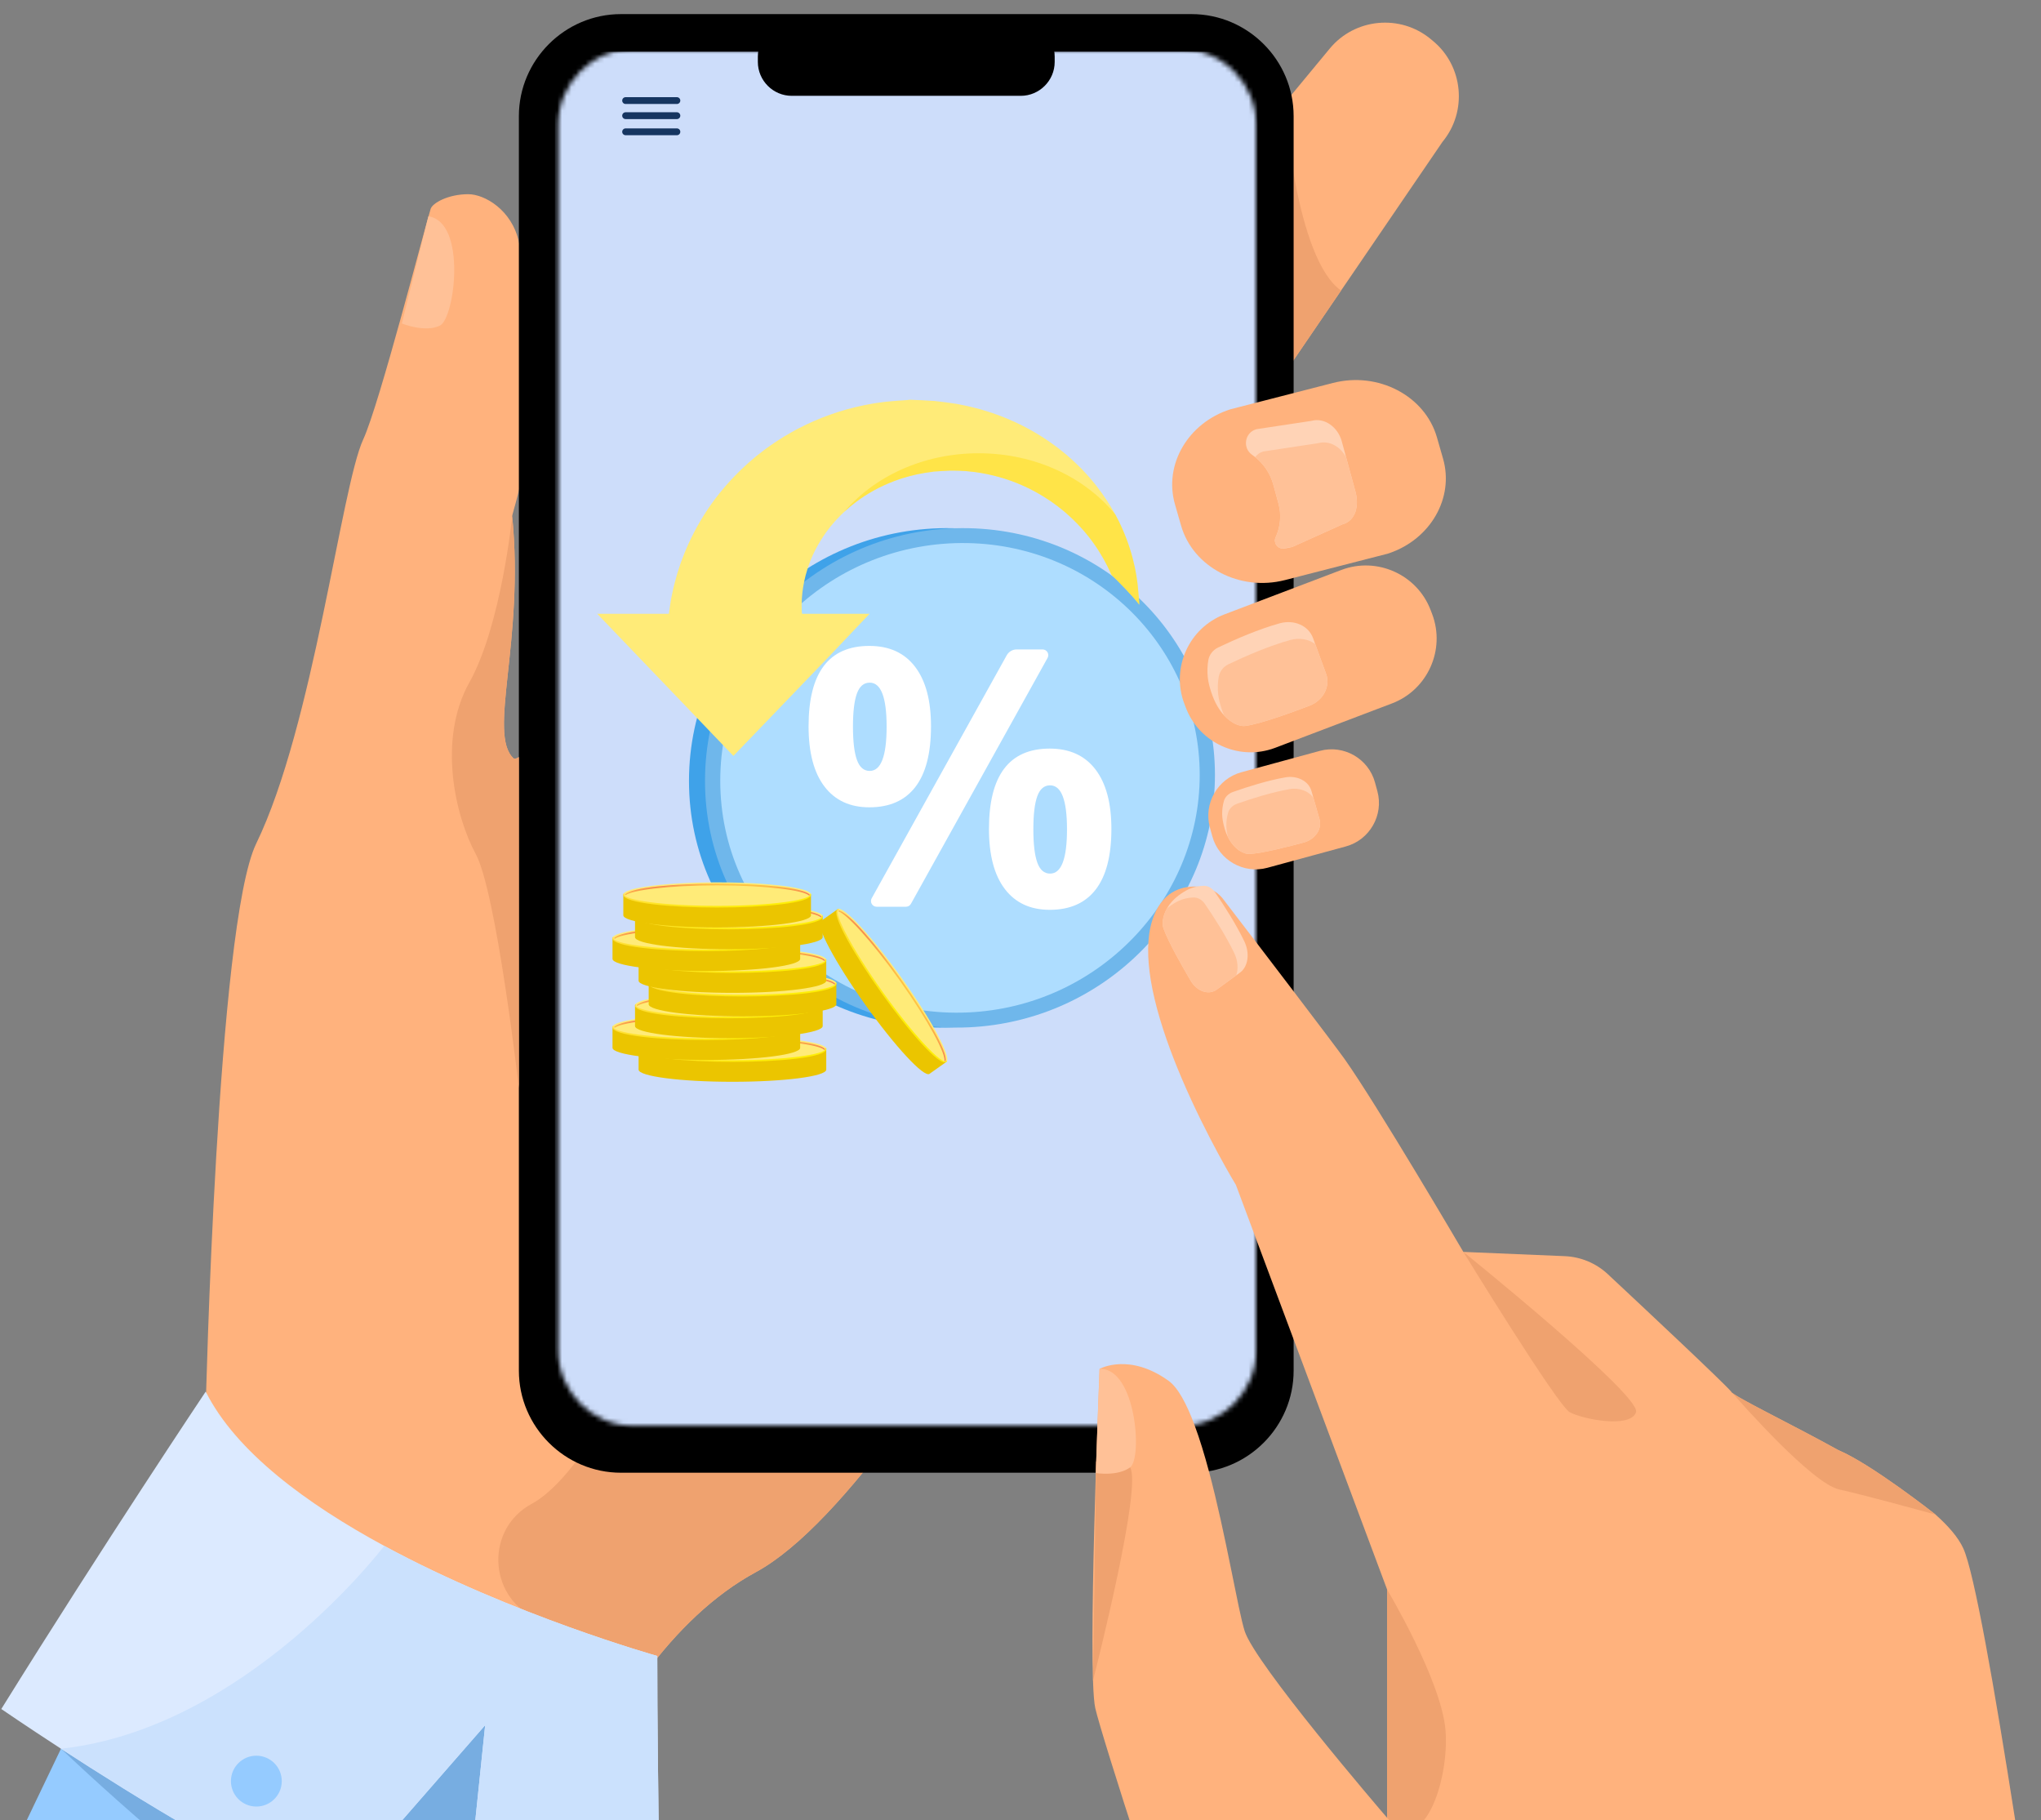 <?xml version="1.0" encoding="UTF-8"?> <svg xmlns="http://www.w3.org/2000/svg" width="434" height="387" viewBox="0 0 434 387" fill="none"><rect x="0" y="0" width="434" height="387" fill="#808080" stroke="none"/> <g clip-path="url(#clip0_2436_782)"> <path d="M245.842 211.69C245.842 211.69 219.027 265.33 191.793 302.357C180.956 317.093 170.051 329.196 160.745 334.245C151.635 339.185 143.923 346.859 137.541 355.363C121.012 377.383 113.387 404.951 113.387 404.951L43.74 299.584C43.74 299.584 46.118 196.59 54.48 179.359C66.667 154.253 72.554 103.526 77.236 93.425C80.709 85.934 90.628 47.235 91.58 44.39C91.994 43.163 95.293 41.284 99.581 41.29C103.02 41.29 108.861 44.614 110.332 51.447C117.781 85.979 108.814 108.755 108.917 109.769C111.544 136.308 103.647 156.006 109.186 161.224C109.393 161.417 109.774 161.325 110.318 160.98C119.917 154.816 179.511 67.939 186.848 66.062C194.599 64.082 245.842 211.69 245.842 211.69Z" fill="#FFB27D"></path> <path d="M134.339 384.096C134.339 384.096 133.39 430.919 130.676 493.979H-45C-4.845 408.348 30.066 336.273 30.066 336.273C30.066 336.273 130.094 339.331 134.339 384.096Z" fill="#95CBFF"></path> <path d="M306.734 30.155L285.166 61.772L264.003 92.801C262.712 94.358 261.219 94.898 259.603 94.744C254.526 94.263 248.242 86.937 243.344 82.882L242.848 82.473C236.39 77.13 235.477 67.477 240.821 61.025L273.168 21.922V21.919L282.763 10.323C288.106 3.865 297.756 2.952 304.211 8.295L304.707 8.704C311.165 14.044 312.075 23.698 306.734 30.155Z" fill="#FFB27D"></path> <path d="M285.165 61.773L264.002 92.801C262.711 94.358 261.218 94.899 259.603 94.745L273.168 21.922C273.196 22.331 275.501 55.004 285.165 61.773Z" fill="#EFA26F"></path> <path d="M191.793 302.355C180.955 317.091 170.051 329.194 160.745 334.244C151.635 339.183 143.923 346.857 137.54 355.362C130.201 351.939 121.833 347.926 113.656 343.95C103.697 339.111 103.314 324.968 113.07 319.729C113.166 319.678 113.258 319.625 113.35 319.575C122.491 314.344 131.858 295.878 131.858 295.878L191.793 302.355Z" fill="#EFA26F"></path> <path d="M91.094 45.992L85.451 68.774C85.451 68.774 90.386 70.793 93.553 69.224C96.72 67.656 99.305 47.219 91.094 45.992Z" fill="#FFC197"></path> <path d="M253.379 313.119H132.036C120.101 313.119 110.335 303.354 110.335 291.419V24.701C110.335 12.765 120.101 3 132.036 3H253.379C265.314 3 275.079 12.765 275.079 24.701V291.419C275.079 303.354 265.314 313.119 253.379 313.119Z" fill="black"></path> <mask id="mask0_2436_782" style="mask-type:alpha" maskUnits="userSpaceOnUse" x="118" y="10" width="150" height="294"> <path d="M267.114 26.538V287.075C267.114 295.914 259.934 303.144 251.163 303.144H134.648C125.877 303.144 118.7 295.914 118.7 287.075V26.538C118.7 17.7 125.877 10.469 134.648 10.469H251.163C259.934 10.469 267.114 17.7 267.114 26.538Z" fill="#C0D8FB"></path> </mask> <g mask="url(#mask0_2436_782)"> <path d="M118 291.335V23.372C118 16.534 123.031 11 129.229 11H256.2C262.407 11 267.429 16.544 267.429 23.372V291.325C267.429 298.163 262.398 303.697 256.2 303.697H129.229C123.022 303.707 118 298.164 118 291.335Z" fill="#CDDDFA"></path> <path d="M214.608 201.58L214.522 201.431C218.063 199.379 220.429 195.62 221.554 190.257C222.379 186.325 222.529 181.639 222.002 176.328L222.173 176.311C222.702 181.639 222.551 186.343 221.722 190.292C220.587 195.705 218.194 199.502 214.608 201.58Z" fill="#FCFDFE"></path> <path d="M255.193 165.44L255.028 165.393C256.063 161.809 257.039 154.292 251.948 144.216L252.101 144.139C253.821 147.543 255.038 151.145 255.62 154.555C256.289 158.479 256.146 162.141 255.193 165.44Z" fill="#FCFDFE"></path> <path d="M236.881 179.985L236.71 179.965C237.374 174.401 236.075 168.416 232.849 162.176C231.166 158.922 229.02 155.733 226.471 152.7C226.286 152.48 226.221 152.403 226.2 152.367L226.349 152.281C226.364 152.307 226.469 152.432 226.603 152.59C229.16 155.633 231.313 158.832 233.001 162.097C236.244 168.368 237.549 174.386 236.881 179.985Z" fill="#FCFDFE"></path> <path d="M238.782 174.127L238.636 174.037C243.699 165.875 254.368 165.31 254.46 165.337L254.524 165.418L254.466 165.502L254.439 165.421L254.431 165.505C254.431 165.505 254.43 165.505 254.43 165.505C254.261 165.505 243.763 166.096 238.782 174.127ZM254.41 165.339L254.438 165.42L254.41 165.339Z" fill="#FCFDFE"></path> <path d="M230.736 202.676L230.564 202.67C230.653 200.247 229.786 196.118 225.145 190.202C224.893 189.882 224.893 189.882 224.9 189.834L225.07 189.858L224.985 189.846L225.064 189.813C225.077 189.837 225.171 189.958 225.28 190.096C229.953 196.053 230.826 200.225 230.736 202.676Z" fill="#FCFDFE"></path> <path d="M231.808 198.113L231.643 198.065C232.178 196.222 234.284 192.612 242.376 189.136C242.488 189.088 242.56 189.057 242.586 189.044L242.664 189.196C242.637 189.21 242.562 189.243 242.444 189.293C234.417 192.742 232.335 196.299 231.808 198.113Z" fill="#FCFDFE"></path> <path d="M254.94 164.73C254.94 193.064 231.933 217.082 202.581 218.421C172.096 219.812 146.506 196.381 146.506 166.036C146.506 135.692 172.096 111.644 202.581 112.3C231.933 112.932 254.94 136.396 254.94 164.73Z" fill="#3FA2E9"></path> <path d="M258.347 164.73C258.347 193.064 235.341 217.082 205.988 218.421C175.504 219.812 149.914 196.38 149.914 166.036C149.914 135.692 175.504 111.643 205.988 112.3C235.341 112.932 258.347 136.396 258.347 164.73Z" fill="#6FB7EB"></path> <path d="M255.108 164.769C255.108 191.465 233.407 214.054 205.774 215.259C177.14 216.508 153.155 194.471 153.155 165.997C153.155 137.522 177.14 114.907 205.774 115.467C233.407 116.006 255.108 138.072 255.108 164.769Z" fill="#AEDDFF"></path> <path d="M194.636 167.327C196.858 164.448 197.97 160.144 197.97 154.411C197.97 148.929 196.84 144.71 194.58 141.757C192.319 138.803 189.079 137.327 184.859 137.327C176.244 137.327 171.936 143.022 171.936 154.411C171.936 159.994 173.059 164.261 175.307 167.215C177.555 170.168 180.738 171.645 184.859 171.645C189.154 171.645 192.413 170.206 194.636 167.327ZM184.934 163.907C183.685 163.907 182.78 163.128 182.219 161.57C181.657 160.013 181.376 157.652 181.376 154.486C181.376 151.322 181.657 148.972 182.219 147.439C182.781 145.906 183.685 145.14 184.934 145.14C187.332 145.14 188.531 148.256 188.531 154.486C188.531 160.766 187.332 163.907 184.934 163.907Z" fill="white"></path> <path d="M232.938 163.589C230.677 160.635 227.437 159.159 223.217 159.159C214.602 159.159 210.294 164.854 210.294 176.243C210.294 181.801 211.418 186.056 213.665 189.009C215.913 191.963 219.097 193.439 223.217 193.439C227.512 193.439 230.771 192 232.994 189.121C235.216 186.243 236.328 181.95 236.328 176.243C236.328 170.761 235.198 166.542 232.938 163.589ZM223.292 185.738C222.043 185.738 221.138 184.959 220.576 183.402C220.015 181.845 219.733 179.483 219.733 176.318C219.733 173.153 220.015 170.804 220.576 169.271C221.138 167.738 222.043 166.972 223.292 166.972C225.69 166.972 226.888 170.087 226.888 176.318C226.888 182.598 225.69 185.738 223.292 185.738Z" fill="white"></path> <path d="M222.745 138.682C222.53 138.319 222.14 138.08 221.718 138.08H216.164C215.292 138.08 214.489 138.568 214.066 139.329L185.354 190.992C185.149 191.36 185.155 191.822 185.369 192.184C185.583 192.547 185.974 192.783 186.396 192.783H192.661C193.094 192.783 193.493 192.54 193.703 192.162L222.76 139.874C222.965 139.506 222.959 139.045 222.745 138.682Z" fill="white"></path> <path d="M242.257 128.393V128.559C240.734 126.581 238.004 123.835 236.37 122.244C236.339 122.173 236.288 122.103 236.257 122.033C235.345 119.954 234.115 117.704 232.509 115.457C230.913 113.205 228.885 110.988 226.521 108.946C226.238 108.681 225.911 108.447 225.608 108.197C225.454 108.075 225.298 107.949 225.141 107.827L224.912 107.641C224.831 107.579 224.748 107.523 224.668 107.463C224.343 107.23 224.019 106.994 223.692 106.756L223.448 106.578L223.191 106.412C223.021 106.301 222.852 106.189 222.682 106.08C222.012 105.618 221.289 105.219 220.584 104.797C220.224 104.592 219.848 104.404 219.482 104.21C219.302 104.112 219.117 104.013 218.932 103.918C218.742 103.829 218.551 103.738 218.364 103.649C215.342 102.199 212.046 101.151 208.666 100.573C208.244 100.507 207.822 100.441 207.395 100.375C206.971 100.319 206.539 100.284 206.117 100.236L205.477 100.168L204.835 100.135L204.193 100.097C203.98 100.087 203.769 100.066 203.553 100.071C203.127 100.069 202.7 100.064 202.271 100.063C202.167 100.063 202.054 100.056 201.956 100.063L201.671 100.077L201.101 100.106L200.534 100.133C200.484 100.135 200.449 100.135 200.384 100.139L199.803 100.18L199.026 100.232L198.445 100.273L198.347 100.28L198.312 100.282C198.312 100.284 198.109 100.282 198.449 100.288L197.193 100.464C196.986 100.495 196.777 100.513 196.571 100.557L195.955 100.675L195.339 100.79L195.032 100.849C194.929 100.867 194.829 100.896 194.729 100.919C194.327 101.016 193.924 101.111 193.523 101.211C193.321 101.252 193.125 101.318 192.929 101.374L192.341 101.55L191.754 101.718L191.179 101.918C190.796 102.055 190.413 102.175 190.041 102.319C189.671 102.468 189.299 102.617 188.931 102.768C186.003 104.005 183.372 105.604 181.132 107.43L180.709 107.765L180.309 108.123C180.043 108.359 179.769 108.584 179.516 108.826C179.506 108.834 179.497 108.847 179.486 108.855C178.994 109.339 178.495 109.794 178.053 110.295C177.936 110.417 177.82 110.541 177.707 110.665L177.533 110.847L177.371 111.042C177.156 111.294 176.943 111.548 176.73 111.799C176.677 111.861 176.621 111.921 176.568 111.985L176.423 112.179C176.323 112.309 176.224 112.44 176.126 112.566C175.935 112.826 175.726 113.066 175.554 113.335C174.1 115.404 172.992 117.472 172.239 119.445C171.479 121.414 171.029 123.262 170.769 124.893C170.741 125.098 170.712 125.299 170.684 125.497C170.661 125.694 170.619 125.886 170.61 126.078C170.578 126.463 170.545 126.829 170.512 127.179C170.491 127.535 170.491 127.876 170.476 128.197C170.469 128.358 170.458 128.515 170.456 128.666C170.462 128.821 170.467 128.972 170.469 129.117C170.474 129.409 170.478 129.683 170.482 129.94C170.48 130.012 170.493 130.05 170.498 130.1C170.504 130.147 170.511 130.195 170.517 130.24C170.526 130.331 170.539 130.319 170.548 130.402C170.554 130.472 170.563 130.505 170.57 130.505H184.899L176.192 139.678L155.951 160.714L127 130.505H142.222C142.244 130.505 142.268 130.257 142.291 130.062C142.35 129.643 142.413 129.233 142.483 128.734C142.522 128.486 142.557 128.255 142.598 127.988C142.62 127.857 142.64 127.733 142.661 127.597C142.681 127.462 142.701 127.317 142.729 127.2C142.836 126.699 142.947 126.172 143.064 125.609C143.127 125.33 143.188 125.045 143.253 124.751C143.323 124.457 143.406 124.159 143.488 123.853C143.654 123.243 143.815 122.602 144.015 121.942C144.228 121.286 144.451 120.606 144.679 119.898C144.79 119.543 144.936 119.193 145.071 118.831C145.208 118.476 145.35 118.109 145.493 117.737C146.675 114.79 148.289 111.579 150.446 108.352C152.594 105.123 155.33 101.907 158.578 98.925C158.972 98.542 159.407 98.192 159.827 97.826C160.041 97.647 160.252 97.465 160.465 97.282L160.789 97.009L161.12 96.749C161.566 96.403 162.017 96.054 162.465 95.704L162.805 95.444L163.157 95.195C163.395 95.028 163.63 94.863 163.867 94.697C164.796 94.02 165.795 93.41 166.788 92.782C167.289 92.475 167.807 92.19 168.322 91.894C168.577 91.749 168.836 91.605 169.095 91.456C169.361 91.319 169.626 91.183 169.891 91.046C174.127 88.841 178.807 87.168 183.666 86.167C184.273 86.053 184.885 85.937 185.494 85.823C186.103 85.715 186.724 85.641 187.338 85.552L188.261 85.428L189.19 85.341L190.117 85.257C190.427 85.23 190.734 85.196 191.045 85.186C191.663 85.16 192.284 85.089 192.904 85.062C193.056 85.056 193.213 85 193.368 85H193.833L194.758 85.05L195.683 85.079C195.992 85.079 196.301 85.118 196.608 85.132L198.448 85.238C198.866 85.244 198.592 85.248 198.698 85.251L198.746 85.257L198.844 85.267L199.035 85.292L199.422 85.337L200.193 85.428L200.581 85.474L200.772 85.497L201.009 85.528L201.984 85.665L202.96 85.805L203.443 85.877C203.601 85.902 203.743 85.935 203.895 85.964C204.49 86.084 205.084 86.206 205.678 86.324C205.974 86.38 206.265 86.461 206.557 86.533L207.435 86.754L208.305 86.976L209.165 87.235C209.736 87.411 210.308 87.576 210.867 87.766C211.427 87.965 211.982 88.164 212.537 88.362C216.941 90.025 220.959 92.244 224.413 94.828C224.631 94.987 224.846 95.148 225.062 95.308C225.273 95.473 225.48 95.64 225.687 95.81C226.101 96.145 226.516 96.468 226.914 96.811C227.7 97.513 228.484 98.185 229.2 98.912C229.383 99.09 229.561 99.27 229.745 99.446L230.012 99.711L230.269 99.986C230.611 100.354 230.948 100.72 231.281 101.082L231.531 101.355L231.77 101.636C231.925 101.824 232.084 102.011 232.239 102.197C232.547 102.571 232.872 102.927 233.151 103.314C234.729 105.339 236.065 107.39 237.171 109.414C237.711 110.396 238.192 111.374 238.616 112.34C239.929 115.29 240.771 118.097 241.302 120.597C241.361 120.912 241.424 121.22 241.483 121.524C241.539 121.826 241.607 122.121 241.644 122.417C241.727 123.007 241.81 123.572 241.886 124.116C241.951 124.662 241.986 125.187 242.034 125.686C242.053 125.934 242.08 126.176 242.095 126.416C242.103 126.652 242.156 126.884 242.167 127.111C242.181 127.562 242.257 127.994 242.257 128.393Z" fill="#FFEB78"></path> <path opacity="0.4" d="M242.257 128.394V128.559C240.733 126.582 238.004 123.835 236.369 122.244C236.339 122.173 236.288 122.103 236.257 122.033C235.345 119.954 234.115 117.704 232.508 115.458C230.913 113.205 228.885 110.988 226.521 108.946C226.238 108.682 225.911 108.448 225.608 108.198C225.454 108.075 225.298 107.949 225.141 107.827L224.912 107.641C224.831 107.579 224.748 107.523 224.667 107.463C224.343 107.23 224.019 106.994 223.692 106.756L223.448 106.578L223.191 106.413C223.021 106.301 222.852 106.189 222.682 106.08C222.012 105.618 221.289 105.219 220.584 104.797C220.224 104.592 219.848 104.404 219.482 104.21C219.302 104.113 219.117 104.013 218.932 103.918C218.742 103.829 218.551 103.739 218.363 103.649C215.342 102.199 212.046 101.151 208.666 100.574C208.244 100.507 207.822 100.441 207.395 100.375C206.97 100.319 206.539 100.284 206.117 100.236L205.477 100.168L204.835 100.135L204.193 100.098C203.98 100.087 203.769 100.067 203.553 100.071C203.126 100.069 202.7 100.065 202.271 100.063C202.167 100.063 202.054 100.056 201.956 100.063L201.671 100.077L201.1 100.106L200.534 100.133C200.484 100.135 200.449 100.135 200.384 100.139L199.803 100.18L199.026 100.232L198.445 100.274L198.347 100.28L198.312 100.282C198.312 100.284 198.109 100.282 198.449 100.288L197.193 100.464C196.986 100.495 196.777 100.513 196.57 100.557L195.955 100.675L195.338 100.791L195.032 100.849C194.929 100.867 194.829 100.896 194.729 100.919C194.326 101.016 193.924 101.111 193.523 101.211C193.321 101.252 193.125 101.318 192.929 101.374L192.341 101.55L191.754 101.718L191.179 101.918C190.796 102.055 190.413 102.175 190.041 102.32C189.671 102.468 189.299 102.618 188.931 102.768C186.003 104.005 183.371 105.604 181.132 107.43L180.709 107.765L180.309 108.123C180.043 108.359 179.769 108.584 179.516 108.826C179.506 108.834 179.497 108.847 179.486 108.855C185.918 101.287 196.338 96.37 208.096 96.37C220.145 96.37 230.787 101.531 237.174 109.413C237.714 110.396 238.194 111.374 238.619 112.34C239.932 115.289 240.774 118.096 241.305 120.597C241.364 120.911 241.427 121.22 241.486 121.524C241.542 121.825 241.609 122.121 241.647 122.417C241.729 123.006 241.812 123.572 241.889 124.115C241.954 124.661 241.989 125.187 242.037 125.685C242.056 125.934 242.082 126.176 242.098 126.416C242.106 126.652 242.159 126.883 242.169 127.111C242.181 127.562 242.257 127.995 242.257 128.394Z" fill="#FFD900"></path> <path d="M135.792 223V227.416C135.792 228.843 144.725 230 155.744 230C166.763 230 175.696 228.843 175.696 227.416V223H135.792Z" fill="#EBC500"></path> <path d="M175.696 223C175.696 224.427 166.763 225.584 155.744 225.584C144.725 225.584 135.792 224.427 135.792 223C135.792 221.573 144.725 220.416 155.744 220.416C166.763 220.416 175.696 221.573 175.696 223Z" fill="#FFEB78"></path> <path d="M155.744 225.762C145.985 225.762 135.781 224.831 135.781 223.037C135.781 222.939 135.816 222.766 135.915 222.766C136.013 222.766 135.971 222.901 135.971 223C135.971 224.137 144.092 225.405 155.744 225.405C167.397 225.405 175.518 224.137 175.518 223C175.518 222.901 175.535 222.809 175.633 222.809C175.732 222.809 175.708 222.94 175.708 223.039C175.708 224.833 165.503 225.762 155.744 225.762Z" fill="url(#paint0_linear_2436_782)"></path> <path d="M153.86 223.144C154.055 223.009 154.264 222.875 154.487 222.744C154.707 222.612 154.995 222.493 155.344 222.387C155.694 222.281 156.133 222.194 156.659 222.127C157.185 222.06 157.843 222.025 158.629 222.021C159.4 222.017 160.123 222.042 160.8 222.094C161.476 222.146 162.072 222.225 162.586 222.33C163.099 222.435 163.517 222.564 163.84 222.718C164.161 222.873 164.351 223.049 164.413 223.249L166.659 223.271C166.823 223.272 166.967 223.285 167.09 223.311C167.215 223.337 167.277 223.369 167.277 223.408L167.278 223.593L164.389 223.565C164.288 223.791 164.03 223.998 163.615 224.185C163.202 224.373 162.674 224.536 162.031 224.673L160.979 224.527C160.885 224.512 160.808 224.494 160.747 224.472C160.687 224.45 160.658 224.426 160.657 224.4C160.657 224.365 160.738 224.324 160.901 224.278C161.063 224.233 161.247 224.176 161.451 224.109C161.656 224.042 161.856 223.963 162.054 223.871C162.25 223.78 162.381 223.671 162.449 223.544L155.632 223.476C155.453 223.608 155.251 223.737 155.03 223.864C154.807 223.991 154.513 224.105 154.146 224.207C153.779 224.308 153.321 224.39 152.774 224.454C152.225 224.517 151.537 224.551 150.706 224.555C150.081 224.557 149.473 224.534 148.877 224.484C148.281 224.433 147.752 224.358 147.29 224.258C146.827 224.158 146.448 224.034 146.151 223.886C145.856 223.738 145.689 223.568 145.655 223.376L143.805 223.358C143.642 223.357 143.498 223.344 143.368 223.319C143.241 223.295 143.176 223.262 143.176 223.221L143.175 223.036L145.703 223.06C145.815 222.866 146.044 222.697 146.395 222.552C146.745 222.408 147.172 222.279 147.678 222.167L148.525 222.283C148.782 222.319 148.91 222.361 148.91 222.41C148.91 222.436 148.858 222.468 148.752 222.507C148.643 222.546 148.518 222.592 148.372 222.646C148.228 222.7 148.086 222.763 147.951 222.836C147.813 222.908 147.711 222.99 147.643 223.082L153.86 223.144ZM147.621 223.395C147.672 223.517 147.785 223.621 147.957 223.708C148.129 223.796 148.342 223.868 148.599 223.925C148.857 223.982 149.145 224.023 149.465 224.05C149.787 224.076 150.123 224.088 150.475 224.087C150.884 224.085 151.241 224.067 151.546 224.034C151.849 224.001 152.116 223.956 152.348 223.898C152.578 223.841 152.78 223.775 152.951 223.7C153.122 223.624 153.274 223.542 153.412 223.454L147.621 223.395ZM162.461 223.23C162.411 223.107 162.286 223 162.094 222.907C161.901 222.815 161.654 222.737 161.355 222.675C161.056 222.612 160.707 222.565 160.307 222.534C159.91 222.504 159.471 222.489 158.99 222.492C158.564 222.493 158.194 222.513 157.887 222.549C157.58 222.585 157.312 222.633 157.085 222.694C156.86 222.755 156.665 222.825 156.509 222.906C156.351 222.987 156.203 223.074 156.067 223.166L162.461 223.23Z" fill="#FCB048"></path> <path d="M155.748 220.695C146.851 220.695 137.588 221.477 136.107 222.989C136.164 223.042 136.218 223.099 136.268 223.159C137.517 222.109 145.166 221.052 155.748 221.052C166.601 221.052 174.372 222.164 175.313 223.24C175.359 223.181 175.409 223.125 175.462 223.071C174.239 221.506 164.802 220.695 155.748 220.695Z" fill="url(#paint1_linear_2436_782)"></path> <path d="M130.245 218.361V222.777C130.245 224.204 139.178 225.361 150.198 225.361C161.217 225.361 170.15 224.204 170.15 222.777V218.361H130.245Z" fill="#EBC500"></path> <path d="M170.15 218.361C170.15 219.788 161.217 220.945 150.198 220.945C139.178 220.945 130.245 219.788 130.245 218.361C130.245 216.933 139.178 215.777 150.198 215.777C161.217 215.777 170.15 216.933 170.15 218.361Z" fill="#FFEB78"></path> <path d="M150.198 221.123C140.439 221.123 130.234 220.192 130.234 218.398C130.234 218.3 130.27 218.127 130.368 218.127C130.467 218.127 130.424 218.262 130.424 218.361C130.424 219.499 138.545 220.766 150.198 220.766C161.851 220.766 169.971 219.499 169.971 218.361C169.971 218.262 169.988 218.17 170.087 218.17C170.186 218.17 170.162 218.301 170.162 218.4C170.162 220.194 159.957 221.123 150.198 221.123Z" fill="url(#paint2_linear_2436_782)"></path> <path d="M148.313 218.504C148.509 218.369 148.718 218.236 148.94 218.104C149.161 217.973 149.449 217.854 149.797 217.748C150.148 217.641 150.587 217.555 151.113 217.488C151.639 217.421 152.297 217.385 153.083 217.382C153.854 217.378 154.577 217.402 155.255 217.455C155.93 217.507 156.526 217.586 157.041 217.691C157.553 217.795 157.972 217.925 158.294 218.079C158.615 218.234 158.806 218.41 158.867 218.609L161.114 218.632C161.277 218.633 161.421 218.646 161.545 218.672C161.67 218.697 161.731 218.729 161.731 218.769L161.732 218.953L158.844 218.926C158.742 219.152 158.484 219.358 158.069 219.546C157.656 219.733 157.129 219.896 156.486 220.033L155.434 219.888C155.34 219.873 155.262 219.855 155.202 219.833C155.141 219.811 155.111 219.787 155.111 219.761C155.111 219.725 155.192 219.685 155.355 219.639C155.518 219.594 155.701 219.537 155.906 219.47C156.11 219.403 156.31 219.324 156.508 219.232C156.705 219.141 156.836 219.032 156.904 218.905L150.087 218.837C149.908 218.969 149.706 219.098 149.485 219.225C149.262 219.352 148.968 219.466 148.6 219.568C148.233 219.669 147.776 219.751 147.229 219.815C146.679 219.878 145.992 219.912 145.161 219.916C144.536 219.919 143.928 219.895 143.332 219.845C142.736 219.795 142.207 219.719 141.744 219.619C141.282 219.519 140.903 219.395 140.606 219.247C140.31 219.099 140.144 218.929 140.11 218.738L138.26 218.719C138.097 218.718 137.953 218.705 137.823 218.68C137.695 218.656 137.631 218.623 137.63 218.582L137.629 218.397L140.158 218.422C140.27 218.227 140.499 218.058 140.85 217.913C141.2 217.769 141.628 217.64 142.133 217.528L142.98 217.644C143.238 217.68 143.365 217.722 143.365 217.77C143.365 217.796 143.313 217.829 143.207 217.868C143.099 217.906 142.973 217.953 142.827 218.007C142.683 218.061 142.542 218.124 142.406 218.196C142.269 218.268 142.167 218.35 142.098 218.442L148.313 218.504ZM142.075 218.756C142.126 218.878 142.239 218.982 142.411 219.07C142.583 219.157 142.796 219.229 143.054 219.286C143.311 219.343 143.599 219.384 143.919 219.411C144.241 219.437 144.578 219.449 144.929 219.448C145.338 219.446 145.696 219.428 146.001 219.395C146.304 219.362 146.571 219.317 146.802 219.26C147.032 219.203 147.234 219.137 147.405 219.061C147.576 218.986 147.728 218.904 147.866 218.816L142.075 218.756ZM156.915 218.591C156.864 218.469 156.741 218.361 156.548 218.268C156.355 218.176 156.109 218.098 155.809 218.036C155.51 217.973 155.161 217.926 154.762 217.896C154.365 217.865 153.926 217.851 153.445 217.853C153.018 217.855 152.649 217.874 152.342 217.91C152.035 217.947 151.767 217.995 151.54 218.056C151.314 218.116 151.12 218.187 150.964 218.268C150.806 218.349 150.657 218.435 150.522 218.528L156.915 218.591Z" fill="#FCB048"></path> <path d="M150.201 216.056C141.305 216.056 132.042 216.838 130.56 218.35C130.618 218.403 130.672 218.46 130.722 218.52C131.971 217.47 139.62 216.413 150.201 216.413C161.054 216.413 168.826 217.525 169.767 218.601C169.813 218.542 169.863 218.486 169.916 218.432C168.692 216.867 159.255 216.056 150.201 216.056Z" fill="url(#paint3_linear_2436_782)"></path> <path d="M135.032 213.736V218.152C135.032 219.579 143.965 220.736 154.984 220.736C166.004 220.736 174.937 219.579 174.937 218.152V213.736H135.032Z" fill="#EBC500"></path> <path d="M174.937 213.736C174.937 215.163 166.004 216.32 154.984 216.32C143.965 216.32 135.032 215.163 135.032 213.736C135.032 212.308 143.965 211.152 154.984 211.152C166.004 211.151 174.937 212.308 174.937 213.736Z" fill="#FFEB78"></path> <path d="M154.985 216.497C145.226 216.497 135.021 215.567 135.021 213.773C135.021 213.675 135.056 213.501 135.155 213.501C135.254 213.501 135.211 213.636 135.211 213.735C135.211 214.873 143.332 216.141 154.985 216.141C166.638 216.141 174.758 214.873 174.758 213.735C174.758 213.637 174.775 213.544 174.874 213.544C174.973 213.544 174.949 213.676 174.949 213.774C174.949 215.569 164.744 216.497 154.985 216.497Z" fill="url(#paint4_linear_2436_782)"></path> <path d="M153.098 213.88C153.294 213.744 153.502 213.611 153.725 213.479C153.946 213.348 154.234 213.229 154.582 213.123C154.933 213.017 155.371 212.93 155.898 212.863C156.424 212.796 157.082 212.761 157.868 212.757C158.639 212.753 159.362 212.778 160.04 212.83C160.715 212.882 161.311 212.961 161.826 213.066C162.338 213.171 162.756 213.3 163.079 213.454C163.4 213.609 163.591 213.785 163.652 213.984L165.899 214.007C166.062 214.008 166.206 214.021 166.329 214.047C166.455 214.072 166.516 214.104 166.516 214.144L166.517 214.328L163.629 214.301C163.527 214.527 163.269 214.734 162.854 214.921C162.441 215.109 161.913 215.271 161.271 215.409L160.219 215.263C160.125 215.248 160.047 215.23 159.987 215.208C159.926 215.186 159.896 215.162 159.896 215.136C159.896 215.1 159.977 215.06 160.14 215.015C160.303 214.969 160.486 214.912 160.691 214.845C160.895 214.779 161.095 214.699 161.293 214.607C161.49 214.516 161.621 214.407 161.689 214.28L154.871 214.213C154.692 214.344 154.49 214.473 154.269 214.6C154.046 214.727 153.752 214.842 153.385 214.943C153.018 215.044 152.56 215.127 152.013 215.19C151.464 215.253 150.776 215.287 149.945 215.291C149.32 215.294 148.712 215.27 148.116 215.22C147.52 215.17 146.991 215.095 146.529 214.994C146.066 214.894 145.688 214.77 145.39 214.622C145.095 214.474 144.929 214.305 144.894 214.113L143.045 214.094C142.881 214.093 142.737 214.08 142.608 214.056C142.48 214.031 142.415 213.998 142.415 213.957L142.414 213.773L144.943 213.797C145.054 213.602 145.284 213.433 145.634 213.288C145.984 213.144 146.412 213.016 146.918 212.903L147.765 213.019C148.022 213.055 148.15 213.097 148.15 213.145C148.15 213.172 148.098 213.204 147.991 213.243C147.883 213.282 147.758 213.328 147.612 213.382C147.468 213.436 147.326 213.499 147.191 213.571C147.053 213.644 146.951 213.726 146.883 213.818L153.098 213.88ZM146.86 214.131C146.911 214.252 147.024 214.356 147.196 214.444C147.368 214.532 147.581 214.604 147.838 214.661C148.096 214.718 148.384 214.759 148.704 214.785C149.026 214.812 149.363 214.824 149.714 214.823C150.123 214.821 150.481 214.803 150.786 214.77C151.089 214.736 151.356 214.691 151.587 214.635C151.817 214.577 152.019 214.512 152.19 214.436C152.361 214.36 152.513 214.278 152.651 214.19L146.86 214.131ZM161.7 213.966C161.65 213.843 161.526 213.736 161.333 213.643C161.14 213.551 160.893 213.473 160.594 213.411C160.295 213.348 159.946 213.301 159.547 213.27C159.149 213.239 158.71 213.225 158.23 213.227C157.803 213.229 157.433 213.249 157.126 213.285C156.82 213.32 156.552 213.369 156.325 213.43C156.099 213.49 155.905 213.561 155.749 213.643C155.59 213.724 155.442 213.81 155.307 213.902L161.7 213.966Z" fill="#FCB048"></path> <path d="M154.988 211.431C146.092 211.431 136.829 212.212 135.347 213.725C135.405 213.778 135.459 213.835 135.509 213.895C136.758 212.845 144.406 211.788 154.988 211.788C165.841 211.788 173.613 212.9 174.554 213.976C174.6 213.917 174.649 213.86 174.703 213.807C173.48 212.241 164.043 211.431 154.988 211.431Z" fill="url(#paint5_linear_2436_782)"></path> <path d="M137.937 209.096V213.512C137.937 214.94 146.87 216.096 157.889 216.096C168.908 216.096 177.841 214.94 177.841 213.512V209.096H137.937Z" fill="#EBC500"></path> <path d="M157.889 211.68C168.908 211.68 177.841 210.523 177.841 209.096C177.841 207.669 168.908 206.512 157.889 206.512C146.869 206.512 137.937 207.669 137.937 209.096C137.937 210.523 146.869 211.68 157.889 211.68Z" fill="#FFEB78"></path> <path d="M157.888 211.858C148.129 211.858 137.924 210.928 137.924 209.134C137.924 209.036 137.96 208.862 138.058 208.862C138.157 208.862 138.115 208.998 138.115 209.096C138.115 210.234 146.235 211.502 157.888 211.502C169.541 211.502 177.662 210.234 177.662 209.096C177.662 208.998 177.679 208.905 177.777 208.905C177.876 208.905 177.852 209.037 177.852 209.135C177.853 210.929 167.647 211.858 157.888 211.858Z" fill="url(#paint6_linear_2436_782)"></path> <path d="M156.003 209.24C156.199 209.105 156.407 208.972 156.63 208.84C156.851 208.708 157.139 208.589 157.487 208.483C157.838 208.377 158.277 208.291 158.803 208.223C159.329 208.156 159.987 208.121 160.773 208.117C161.544 208.113 162.267 208.138 162.945 208.19C163.62 208.243 164.216 208.322 164.731 208.426C165.243 208.531 165.661 208.66 165.984 208.815C166.305 208.969 166.496 209.146 166.557 209.345L168.804 209.368C168.967 209.369 169.111 209.382 169.235 209.407C169.36 209.433 169.421 209.465 169.421 209.504L169.422 209.689L166.534 209.661C166.432 209.888 166.174 210.094 165.759 210.282C165.346 210.469 164.818 210.631 164.176 210.769L163.124 210.623C163.03 210.609 162.952 210.591 162.892 210.568C162.831 210.547 162.802 210.522 162.801 210.496C162.801 210.461 162.882 210.42 163.045 210.375C163.208 210.33 163.391 210.273 163.596 210.206C163.8 210.139 164 210.06 164.198 209.968C164.395 209.877 164.526 209.767 164.594 209.64L157.777 209.573C157.598 209.704 157.396 209.834 157.175 209.961C156.952 210.088 156.658 210.202 156.29 210.303C155.923 210.405 155.466 210.487 154.919 210.55C154.369 210.613 153.682 210.647 152.85 210.651C152.225 210.654 151.618 210.63 151.022 210.581C150.426 210.53 149.897 210.455 149.434 210.355C148.972 210.254 148.593 210.13 148.296 209.983C148 209.835 147.834 209.665 147.8 209.473L145.95 209.454C145.787 209.453 145.643 209.441 145.513 209.416C145.385 209.391 145.321 209.359 145.32 209.318L145.319 209.133L147.848 209.157C147.96 208.963 148.189 208.793 148.539 208.649C148.89 208.504 149.317 208.376 149.823 208.264L150.67 208.379C150.927 208.415 151.055 208.458 151.055 208.506C151.055 208.532 151.003 208.565 150.896 208.603C150.788 208.642 150.663 208.689 150.517 208.742C150.373 208.796 150.231 208.86 150.096 208.932C149.958 209.004 149.856 209.086 149.788 209.178L156.003 209.24ZM149.764 209.492C149.815 209.613 149.929 209.717 150.101 209.805C150.272 209.893 150.486 209.965 150.743 210.021C151 210.078 151.289 210.119 151.609 210.146C151.931 210.172 152.267 210.185 152.618 210.183C153.028 210.181 153.385 210.163 153.69 210.13C153.993 210.097 154.26 210.052 154.492 209.995C154.721 209.937 154.924 209.872 155.095 209.796C155.266 209.72 155.418 209.638 155.556 209.55L149.764 209.492ZM164.605 209.327C164.554 209.204 164.43 209.097 164.238 209.004C164.045 208.912 163.799 208.834 163.5 208.771C163.2 208.708 162.851 208.662 162.452 208.631C162.055 208.601 161.616 208.586 161.135 208.589C160.709 208.591 160.339 208.61 160.032 208.646C159.725 208.682 159.457 208.73 159.23 208.791C159.005 208.852 158.811 208.923 158.654 209.004C158.496 209.085 158.348 209.171 158.212 209.263L164.605 209.327Z" fill="#FCB048"></path> <path d="M157.891 206.792C148.995 206.792 139.732 207.573 138.25 209.085C138.309 209.139 138.362 209.195 138.413 209.255C139.662 208.205 147.31 207.148 157.892 207.148C168.745 207.148 176.517 208.261 177.458 209.336C177.504 209.277 177.553 209.221 177.607 209.168C176.383 207.602 166.946 206.792 157.891 206.792Z" fill="url(#paint7_linear_2436_782)"></path> <path d="M135.792 204.091V208.507C135.792 209.935 144.725 211.091 155.744 211.091C166.763 211.091 175.696 209.935 175.696 208.507V204.091H135.792Z" fill="#EBC500"></path> <path d="M175.696 204.091C175.696 205.518 166.763 206.675 155.744 206.675C144.725 206.675 135.792 205.518 135.792 204.091C135.792 202.664 144.725 201.507 155.744 201.507C166.763 201.507 175.696 202.664 175.696 204.091Z" fill="#FFEB78"></path> <path d="M155.744 206.853C145.985 206.853 135.781 205.923 135.781 204.129C135.781 204.031 135.816 203.857 135.915 203.857C136.013 203.857 135.971 203.993 135.971 204.091C135.971 205.229 144.092 206.497 155.744 206.497C167.397 206.497 175.518 205.229 175.518 204.091C175.518 203.993 175.535 203.9 175.633 203.9C175.732 203.9 175.708 204.032 175.708 204.13C175.708 205.924 165.503 206.853 155.744 206.853Z" fill="url(#paint8_linear_2436_782)"></path> <path d="M153.86 204.235C154.055 204.1 154.264 203.966 154.487 203.834C154.707 203.703 154.995 203.584 155.344 203.478C155.694 203.372 156.133 203.285 156.659 203.218C157.185 203.151 157.843 203.116 158.629 203.112C159.4 203.108 160.123 203.133 160.8 203.185C161.476 203.237 162.072 203.316 162.586 203.421C163.099 203.526 163.517 203.655 163.84 203.809C164.161 203.963 164.351 204.14 164.413 204.339L166.659 204.362C166.823 204.363 166.967 204.376 167.09 204.402C167.215 204.428 167.277 204.46 167.277 204.499L167.278 204.683L164.389 204.656C164.288 204.882 164.03 205.089 163.615 205.276C163.202 205.464 162.674 205.627 162.031 205.764L160.979 205.618C160.885 205.603 160.808 205.585 160.747 205.563C160.687 205.541 160.658 205.517 160.657 205.491C160.657 205.455 160.738 205.415 160.901 205.37C161.063 205.324 161.247 205.267 161.451 205.201C161.656 205.134 161.856 205.054 162.054 204.963C162.25 204.871 162.381 204.762 162.449 204.635L155.632 204.568C155.453 204.699 155.251 204.828 155.03 204.955C154.807 205.082 154.513 205.197 154.146 205.298C153.779 205.399 153.321 205.482 152.774 205.545C152.225 205.608 151.537 205.642 150.706 205.646C150.081 205.649 149.473 205.625 148.877 205.575C148.281 205.525 147.752 205.45 147.29 205.349C146.827 205.249 146.448 205.125 146.151 204.977C145.856 204.829 145.689 204.66 145.655 204.468L143.805 204.449C143.642 204.448 143.498 204.435 143.368 204.411C143.241 204.386 143.176 204.353 143.176 204.312L143.175 204.128L145.703 204.152C145.815 203.957 146.044 203.788 146.395 203.643C146.745 203.499 147.172 203.371 147.678 203.258L148.525 203.374C148.782 203.41 148.91 203.453 148.91 203.501C148.91 203.527 148.858 203.56 148.752 203.598C148.643 203.637 148.518 203.684 148.372 203.737C148.228 203.791 148.086 203.855 147.951 203.927C147.813 203.999 147.711 204.081 147.643 204.173L153.86 204.235ZM147.621 204.487C147.672 204.608 147.785 204.712 147.957 204.8C148.129 204.887 148.342 204.96 148.599 205.016C148.857 205.073 149.145 205.114 149.465 205.141C149.787 205.167 150.123 205.18 150.475 205.178C150.884 205.176 151.241 205.158 151.546 205.125C151.849 205.092 152.116 205.047 152.348 204.99C152.578 204.933 152.78 204.867 152.951 204.791C153.122 204.715 153.274 204.634 153.412 204.545L147.621 204.487ZM162.461 204.321C162.411 204.199 162.286 204.091 162.094 203.999C161.901 203.907 161.654 203.829 161.355 203.766C161.056 203.703 160.707 203.657 160.307 203.626C159.91 203.595 159.471 203.581 158.99 203.583C158.564 203.585 158.194 203.605 157.887 203.641C157.58 203.677 157.312 203.725 157.085 203.786C156.86 203.847 156.665 203.918 156.509 203.998C156.351 204.079 156.203 204.166 156.067 204.258L162.461 204.321Z" fill="#FCB048"></path> <path d="M155.748 201.787C146.851 201.787 137.588 202.568 136.107 204.08C136.164 204.134 136.218 204.191 136.268 204.25C137.517 203.2 145.166 202.143 155.748 202.143C166.601 202.143 174.372 203.255 175.313 204.331C175.359 204.272 175.409 204.216 175.462 204.163C174.239 202.597 164.802 201.787 155.748 201.787Z" fill="url(#paint9_linear_2436_782)"></path> <path d="M130.245 199.452V203.869C130.245 205.296 139.178 206.453 150.198 206.453C161.217 206.453 170.15 205.296 170.15 203.869V199.452H130.245Z" fill="#EBC500"></path> <path d="M150.198 202.036C161.217 202.036 170.15 200.879 170.15 199.452C170.15 198.025 161.217 196.868 150.198 196.868C139.178 196.868 130.245 198.025 130.245 199.452C130.245 200.879 139.178 202.036 150.198 202.036Z" fill="#FFEB78"></path> <path d="M150.198 202.214C140.439 202.214 130.234 201.284 130.234 199.49C130.234 199.391 130.27 199.218 130.368 199.218C130.467 199.218 130.424 199.353 130.424 199.452C130.424 200.59 138.545 201.858 150.198 201.858C161.851 201.858 169.971 200.59 169.971 199.452C169.971 199.354 169.988 199.261 170.087 199.261C170.186 199.261 170.162 199.392 170.162 199.491C170.162 201.286 159.957 202.214 150.198 202.214Z" fill="url(#paint10_linear_2436_782)"></path> <path d="M148.313 199.596C148.509 199.461 148.718 199.328 148.94 199.196C149.161 199.065 149.449 198.946 149.797 198.839C150.148 198.733 150.587 198.647 151.113 198.58C151.639 198.513 152.297 198.477 153.083 198.474C153.854 198.47 154.577 198.494 155.255 198.547C155.93 198.599 156.526 198.678 157.041 198.783C157.553 198.887 157.972 199.017 158.294 199.171C158.615 199.325 158.806 199.502 158.867 199.701L161.114 199.724C161.277 199.725 161.421 199.738 161.545 199.764C161.67 199.789 161.731 199.821 161.731 199.861L161.732 200.045L158.844 200.018C158.742 200.244 158.484 200.45 158.069 200.638C157.656 200.825 157.129 200.988 156.486 201.125L155.434 200.98C155.34 200.965 155.262 200.947 155.202 200.925C155.141 200.903 155.111 200.879 155.111 200.853C155.111 200.817 155.192 200.776 155.355 200.731C155.518 200.685 155.701 200.629 155.906 200.562C156.11 200.495 156.31 200.415 156.508 200.324C156.705 200.232 156.836 200.123 156.904 199.996L150.087 199.929C149.908 200.06 149.706 200.19 149.485 200.317C149.262 200.444 148.968 200.558 148.6 200.659C148.233 200.761 147.776 200.843 147.229 200.906C146.679 200.97 145.992 201.003 145.161 201.007C144.536 201.01 143.928 200.987 143.332 200.936C142.736 200.886 142.207 200.811 141.744 200.711C141.282 200.61 140.903 200.486 140.606 200.338C140.31 200.191 140.144 200.021 140.11 199.829L138.26 199.81C138.097 199.809 137.953 199.797 137.823 199.772C137.695 199.747 137.631 199.715 137.63 199.673L137.629 199.489L140.158 199.513C140.27 199.319 140.499 199.149 140.85 199.005C141.2 198.86 141.628 198.732 142.133 198.619L142.98 198.735C143.238 198.771 143.365 198.813 143.365 198.862C143.365 198.888 143.313 198.92 143.207 198.959C143.099 198.998 142.973 199.044 142.827 199.098C142.683 199.152 142.542 199.215 142.406 199.288C142.269 199.36 142.167 199.442 142.098 199.534L148.313 199.596ZM142.075 199.848C142.126 199.969 142.239 200.073 142.411 200.161C142.583 200.249 142.796 200.321 143.054 200.378C143.311 200.434 143.599 200.476 143.919 200.502C144.241 200.529 144.578 200.541 144.929 200.54C145.338 200.538 145.696 200.52 146.001 200.487C146.304 200.453 146.571 200.408 146.802 200.351C147.032 200.294 147.234 200.228 147.405 200.152C147.576 200.077 147.728 199.995 147.866 199.907L142.075 199.848ZM156.915 199.683C156.864 199.56 156.741 199.453 156.548 199.36C156.355 199.268 156.109 199.19 155.809 199.127C155.51 199.064 155.161 199.018 154.762 198.987C154.365 198.956 153.926 198.942 153.445 198.944C153.018 198.946 152.649 198.965 152.342 199.001C152.035 199.038 151.767 199.086 151.54 199.147C151.314 199.207 151.12 199.279 150.964 199.359C150.806 199.44 150.657 199.527 150.522 199.619L156.915 199.683Z" fill="#FCB048"></path> <path d="M150.201 197.148C141.305 197.148 132.042 197.929 130.56 199.442C130.618 199.495 130.672 199.552 130.722 199.612C131.971 198.562 139.62 197.505 150.201 197.505C161.054 197.505 168.826 198.617 169.767 199.693C169.813 199.634 169.863 199.577 169.916 199.524C168.692 197.958 159.255 197.148 150.201 197.148Z" fill="url(#paint11_linear_2436_782)"></path> <path d="M135.032 194.827V199.243C135.032 200.67 143.965 201.827 154.984 201.827C166.004 201.827 174.937 200.67 174.937 199.243V194.827H135.032Z" fill="#EBC500"></path> <path d="M154.984 197.411C166.004 197.411 174.937 196.254 174.937 194.827C174.937 193.4 166.004 192.243 154.984 192.243C143.965 192.243 135.032 193.4 135.032 194.827C135.032 196.254 143.965 197.411 154.984 197.411Z" fill="#FFEB78"></path> <path d="M154.985 197.589C145.226 197.589 135.021 196.659 135.021 194.865C135.021 194.766 135.056 194.593 135.155 194.593C135.254 194.593 135.211 194.728 135.211 194.827C135.211 195.965 143.332 197.232 154.985 197.232C166.638 197.232 174.758 195.965 174.758 194.827C174.758 194.728 174.775 194.636 174.874 194.636C174.973 194.636 174.949 194.767 174.949 194.866C174.949 196.66 164.744 197.589 154.985 197.589Z" fill="url(#paint12_linear_2436_782)"></path> <path d="M153.098 194.971C153.294 194.836 153.502 194.702 153.725 194.57C153.946 194.439 154.234 194.32 154.582 194.214C154.933 194.108 155.371 194.021 155.898 193.954C156.424 193.887 157.082 193.852 157.868 193.848C158.639 193.844 159.362 193.869 160.04 193.921C160.715 193.973 161.311 194.052 161.826 194.157C162.338 194.262 162.756 194.391 163.079 194.545C163.4 194.699 163.591 194.876 163.652 195.075L165.899 195.098C166.062 195.099 166.206 195.112 166.329 195.138C166.455 195.164 166.516 195.196 166.516 195.235L166.517 195.419L163.629 195.392C163.527 195.618 163.269 195.825 162.854 196.012C162.441 196.2 161.913 196.363 161.271 196.5L160.219 196.354C160.125 196.339 160.047 196.321 159.987 196.299C159.926 196.277 159.896 196.253 159.896 196.227C159.896 196.191 159.977 196.151 160.14 196.105C160.303 196.06 160.486 196.003 160.691 195.936C160.895 195.869 161.095 195.79 161.293 195.698C161.49 195.607 161.621 195.498 161.689 195.371L154.871 195.303C154.692 195.435 154.49 195.564 154.269 195.691C154.046 195.818 153.752 195.932 153.385 196.033C153.018 196.135 152.56 196.217 152.013 196.281C151.464 196.344 150.776 196.378 149.945 196.381C149.32 196.384 148.712 196.361 148.116 196.311C147.52 196.26 146.991 196.185 146.529 196.085C146.066 195.985 145.688 195.86 145.39 195.713C145.095 195.565 144.929 195.395 144.894 195.203L143.045 195.184C142.881 195.183 142.737 195.171 142.608 195.146C142.48 195.121 142.415 195.089 142.415 195.048L142.414 194.863L144.943 194.887C145.054 194.693 145.284 194.523 145.634 194.379C145.984 194.235 146.412 194.106 146.918 193.994L147.765 194.11C148.022 194.145 148.15 194.188 148.15 194.237C148.15 194.263 148.098 194.295 147.991 194.334C147.883 194.373 147.758 194.419 147.612 194.473C147.468 194.527 147.326 194.59 147.191 194.663C147.053 194.735 146.951 194.817 146.883 194.909L153.098 194.971ZM146.86 195.222C146.911 195.343 147.024 195.448 147.196 195.535C147.368 195.624 147.581 195.695 147.838 195.752C148.096 195.809 148.384 195.85 148.704 195.876C149.026 195.903 149.363 195.915 149.714 195.914C150.123 195.912 150.481 195.894 150.786 195.861C151.089 195.828 151.356 195.782 151.587 195.725C151.817 195.668 152.019 195.602 152.19 195.527C152.361 195.451 152.513 195.369 152.651 195.281L146.86 195.222ZM161.7 195.057C161.65 194.935 161.526 194.827 161.333 194.735C161.14 194.643 160.893 194.565 160.594 194.502C160.295 194.439 159.946 194.393 159.547 194.362C159.149 194.331 158.71 194.316 158.23 194.319C157.803 194.321 157.433 194.34 157.126 194.376C156.82 194.412 156.552 194.46 156.325 194.521C156.099 194.582 155.905 194.653 155.749 194.734C155.59 194.815 155.442 194.901 155.307 194.994L161.7 195.057Z" fill="#FCB048"></path> <path d="M154.988 192.522C146.092 192.522 136.829 193.304 135.347 194.816C135.405 194.869 135.459 194.927 135.509 194.986C136.758 193.936 144.406 192.879 154.988 192.879C165.841 192.879 173.613 193.991 174.554 195.067C174.6 195.008 174.649 194.952 174.703 194.899C173.48 193.333 164.043 192.522 154.988 192.522Z" fill="url(#paint13_linear_2436_782)"></path> <path d="M132.544 190.187V194.604C132.544 196.031 141.477 197.188 152.496 197.188C163.515 197.188 172.448 196.031 172.448 194.604V190.187H132.544Z" fill="#EBC500"></path> <path d="M152.495 192.771C163.514 192.771 172.447 191.615 172.447 190.187C172.447 188.76 163.514 187.603 152.495 187.603C141.476 187.603 132.543 188.76 132.543 190.187C132.543 191.615 141.476 192.771 152.495 192.771Z" fill="#FFEB78"></path> <path d="M152.496 192.95C142.737 192.95 132.532 192.019 132.532 190.225C132.532 190.127 132.567 189.953 132.666 189.953C132.764 189.953 132.722 190.089 132.722 190.187C132.722 191.325 140.843 192.593 152.496 192.593C164.148 192.593 172.269 191.325 172.269 190.187C172.269 190.089 172.286 189.997 172.385 189.997C172.483 189.997 172.459 190.128 172.459 190.227C172.46 192.021 162.255 192.95 152.496 192.95Z" fill="url(#paint14_linear_2436_782)"></path> <path d="M152.499 187.883C143.603 187.883 134.339 188.664 132.858 190.177C132.916 190.23 132.97 190.287 133.02 190.347C134.269 189.297 141.917 188.24 152.499 188.24C163.352 188.24 171.123 189.352 172.065 190.428C172.111 190.369 172.16 190.313 172.214 190.259C170.99 188.693 161.553 187.883 152.499 187.883Z" fill="url(#paint15_linear_2436_782)"></path> <path d="M178.123 193.301L174.517 195.861C173.351 196.688 177.585 204.623 183.972 213.584C190.359 222.546 196.481 229.14 197.647 228.312L201.253 225.753L178.123 193.301Z" fill="#EBC500"></path> <path d="M201.252 225.753C200.086 226.58 193.964 219.986 187.577 211.025C181.19 202.064 176.957 194.129 178.122 193.302C179.287 192.474 185.41 199.069 191.797 208.03C198.184 216.991 202.417 224.926 201.252 225.753Z" fill="#FFEB78"></path> <path d="M187.431 211.128C181.774 203.192 176.619 194.354 178.084 193.314C178.165 193.256 178.327 193.185 178.384 193.265C178.441 193.346 178.306 193.389 178.226 193.446C177.297 194.106 180.968 201.445 187.722 210.921C194.476 220.398 200.219 226.267 201.148 225.608C201.229 225.55 201.314 225.511 201.371 225.591C201.428 225.672 201.307 225.728 201.227 225.786C199.761 226.825 193.088 219.064 187.431 211.128Z" fill="url(#paint16_linear_2436_782)"></path> <path d="M191.57 208.193C186.413 200.959 180.406 193.878 178.312 193.55C178.303 193.628 178.287 193.705 178.267 193.78C179.848 194.187 185.145 199.794 191.278 208.4C197.569 217.226 201.165 224.191 200.832 225.58C200.907 225.583 200.982 225.591 201.057 225.604C201.626 223.701 196.817 215.557 191.57 208.193Z" fill="url(#paint17_linear_2436_782)"></path> </g> <path d="M143.935 22.11H133.033C132.632 22.11 132.307 21.785 132.307 21.385C132.307 20.984 132.632 20.659 133.033 20.659H143.935C144.335 20.659 144.661 20.984 144.661 21.385C144.661 21.785 144.335 22.11 143.935 22.11Z" fill="#163560"></path> <path d="M143.935 25.32H133.033C132.632 25.32 132.307 24.994 132.307 24.594C132.307 24.194 132.632 23.868 133.033 23.868H143.935C144.335 23.868 144.661 24.194 144.661 24.594C144.661 24.997 144.335 25.32 143.935 25.32Z" fill="#163560"></path> <path d="M143.935 28.75H133.033C132.632 28.75 132.307 28.425 132.307 28.024C132.307 27.624 132.632 27.299 133.033 27.299H143.935C144.335 27.299 144.661 27.624 144.661 28.024C144.661 28.428 144.335 28.75 143.935 28.75Z" fill="#163560"></path> <path d="M217.057 20.374H168.361C164.395 20.374 161.15 17.129 161.15 13.163V12.029C161.15 8.064 164.395 4.818 168.361 4.818H217.057C221.023 4.818 224.269 8.064 224.269 12.029V13.163C224.269 17.129 221.023 20.374 217.057 20.374Z" fill="black"></path> <path d="M295.997 149.555L292.779 150.776L271.151 158.996C270.645 159.189 270.132 159.351 269.62 159.48C262.459 161.342 254.839 157.523 252.153 150.457L251.837 149.625C248.958 142.053 252.8 133.5 260.373 130.622L280.536 122.96L282 122.402L285.218 121.181C292.79 118.303 301.34 122.145 304.216 129.72L304.533 130.552C307.411 138.127 303.572 146.677 295.997 149.555Z" fill="#FFB27D"></path> <path d="M278.434 150.051C274.825 151.417 268.291 153.845 264.796 154.347C263.808 154.489 261.985 153.952 260.285 152.09C259.266 150.975 258.288 149.384 257.566 147.183C257.227 146.147 256.944 145.116 256.826 144.052C256.692 142.806 256.728 141.563 256.944 140.328C257.143 139.216 257.902 138.205 259.008 137.67C259.011 137.667 259.019 137.667 259.025 137.662C262.741 135.886 267.748 133.724 272.142 132.517C275.178 131.68 278.25 133.019 279.21 135.676L279.664 136.917L281.985 143.274C282.946 145.92 281.383 148.939 278.434 150.051Z" fill="#FFD3B6"></path> <path d="M278.432 150.051C274.822 151.417 268.289 153.845 264.794 154.347C263.805 154.489 261.982 153.952 260.283 152.09C260.1 151.667 259.935 151.219 259.776 150.743C259.437 149.706 259.154 148.676 259.036 147.612C258.902 146.365 258.938 145.122 259.154 143.887C259.353 142.775 260.112 141.764 261.218 141.229C261.221 141.227 261.229 141.227 261.235 141.221C264.951 139.446 269.961 137.284 274.352 136.077C276.298 135.539 278.253 135.895 279.662 136.92L281.983 143.277C282.944 145.92 281.381 148.939 278.432 150.051Z" fill="#FFC197"></path> <path d="M286.183 179.962L269.504 184.502C264.435 185.882 259.162 182.864 257.781 177.795L257.269 175.907C255.888 170.839 258.907 165.565 263.976 164.185L280.655 159.645C285.724 158.265 290.997 161.283 292.378 166.352L292.893 168.24C294.268 173.306 291.249 178.582 286.183 179.962Z" fill="#FFB27D"></path> <path d="M277.165 179.146C274.101 179.963 268.562 181.408 265.66 181.565C264.605 181.624 262.49 180.731 261.11 177.955C260.771 177.283 260.482 176.505 260.256 175.603C260.054 174.785 259.9 173.973 259.883 173.153C259.864 172.184 259.987 171.232 260.256 170.299C260.496 169.456 261.197 168.731 262.14 168.395C262.149 168.392 262.151 168.392 262.157 168.386C265.336 167.263 269.603 165.922 273.297 165.278C275.848 164.83 278.268 166.056 278.864 168.16L279.296 169.661L280.581 174.172C281.175 176.258 279.668 178.479 277.165 179.146Z" fill="#FFD3B6"></path> <path d="M277.165 179.145C274.101 179.963 268.562 181.408 265.661 181.565C264.605 181.624 262.49 180.73 261.11 177.955C260.925 177.193 260.791 176.429 260.774 175.653C260.754 174.69 260.877 173.732 261.146 172.8C261.387 171.962 262.087 171.231 263.031 170.895C263.039 170.892 263.042 170.892 263.048 170.887C266.226 169.764 270.497 168.425 274.188 167.784C276.299 167.412 278.324 168.19 279.296 169.663L280.581 174.175C281.175 176.258 279.668 178.479 277.165 179.145Z" fill="#FFC197"></path> <path d="M12.968 371.799C12.968 371.799 47.298 404.679 70.438 417.373L87.96 404.945V423.279C87.96 423.279 122.42 429.373 133.288 423.279V373.283L36.5 324.763L12.968 371.799Z" fill="#77ADE1"></path> <path d="M140.599 419.3C127.266 422.033 98.531 411.559 98.531 411.559L103.166 366.792L70.695 403.981C54.169 397.832 28.324 381.785 12.967 371.799C5.322 366.825 0.275 363.356 0.275 363.356C21.945 328.485 43.743 295.871 43.743 295.871C50.142 308.669 65.284 319.784 81.698 328.672C108.977 343.447 139.767 352.078 139.767 352.078C139.756 378.688 140.599 419.3 140.599 419.3Z" fill="#DCEAFF"></path> <path d="M295.472 117.591C295.355 117.633 295.234 117.675 295.111 117.714L273.245 123.329C263.632 125.799 253.69 120.599 251.15 111.769L249.851 107.246C247.411 98.77 252.654 89.906 261.587 87.033L268.807 85.179L283.453 81.418C293.067 78.948 303.008 84.148 305.548 92.978L306.848 97.501C309.253 105.86 304.185 114.595 295.472 117.591Z" fill="#FFB27D"></path> <path d="M285.452 111.487L274.83 116.276C274.813 116.279 274.794 116.284 274.763 116.293C274.337 116.407 273.906 116.494 273.477 116.559C273.298 116.587 273.116 116.606 272.94 116.626C272.864 116.634 272.788 116.634 272.716 116.629C271.545 116.59 270.744 115.349 271.248 114.24C272.251 112.053 272.525 109.524 271.85 107.037L271.598 106.113C271.598 106.105 271.595 106.093 271.59 106.085L270.767 103.069C270.114 100.666 268.728 98.653 266.916 97.199C266.697 97.02 266.473 96.855 266.244 96.698C264.143 95.245 264.678 91.951 267.137 91.265C267.16 91.257 267.182 91.254 267.204 91.246L278.863 89.481C281.744 88.7 284.519 90.915 285.306 93.8L286.242 97.236L288.236 104.562C289.017 107.443 288.334 110.706 285.452 111.487Z" fill="#FFD3B6"></path> <path d="M285.449 111.486L274.827 116.275C274.81 116.278 274.79 116.283 274.76 116.292C274.51 116.339 273.732 116.471 272.713 116.628C271.542 116.588 270.741 115.348 271.245 114.239C272.248 112.052 272.522 109.523 271.847 107.036L271.595 106.112C271.595 106.104 271.592 106.092 271.587 106.084L270.763 103.068C270.111 100.665 268.725 98.652 266.913 97.198C267.288 96.649 267.851 96.213 268.585 96.008C268.604 96 268.629 95.997 268.652 95.989L280.31 94.224C282.738 93.563 285.085 95.034 286.239 97.232L288.233 104.558C289.014 107.442 288.331 110.705 285.449 111.486Z" fill="#FFC197"></path> <path d="M110.331 231.325C110.331 231.325 105.562 189.685 101.16 181.567C96.757 173.446 93.036 157.183 99.804 145.102C106.576 133.016 108.914 109.769 108.914 109.769C111.541 136.309 103.644 156.007 109.183 161.224C109.39 161.418 109.771 161.325 110.314 160.981L110.331 231.325Z" fill="#EFA26F"></path> <path d="M443.917 493.999H315.081C308.903 489.858 276.818 467.972 263.542 451.657C260.73 448.198 250.438 418.402 242.53 394.209C237.593 379.098 233.583 366.165 232.905 363.2C232.67 362.166 232.513 360.119 232.418 357.347V357.319C232.082 347.425 232.541 328.346 233.014 313.19L233.017 313.12L233.025 312.921C233.048 312.254 233.067 311.599 233.09 310.949V310.927C233.092 310.863 233.092 310.795 233.095 310.731C233.182 308.099 233.266 305.617 233.345 303.36C233.543 297.72 233.711 293.477 233.781 291.817L233.809 291.044C233.809 291.044 233.812 291.044 233.815 291.041C234.019 290.926 240.217 287.619 248.5 293.587C250.5 295.029 252.348 298.513 254.034 303.058C255.112 305.959 256.123 309.291 257.064 312.803C260.682 326.31 263.278 342.457 264.665 346.781C266.899 353.768 293.24 384.494 294.887 386.404C294.912 386.438 294.94 386.469 294.965 386.499V337.976L275.079 284.768L266.916 262.925L262.813 251.947C262.813 251.947 256.521 241.616 251.242 229.188C248.932 223.75 246.815 217.911 245.504 212.36C245.19 211.038 244.924 209.731 244.711 208.451C244.711 208.448 244.711 208.448 244.711 208.445C243.936 203.755 243.883 199.403 244.961 195.86C246.885 189.551 251.22 188.363 254.549 188.492C254.894 188.503 255.227 188.534 255.549 188.571C255.874 188.61 256.196 188.671 256.507 188.755C257.092 188.91 257.647 189.145 258.162 189.444C258.168 189.444 258.168 189.447 258.17 189.45C259.024 189.948 259.761 190.635 260.332 191.472C260.332 191.472 263.144 195.143 266.916 200.078C269.397 203.326 272.296 207.121 275.079 210.778C280.036 217.295 284.64 223.374 285.906 225.155C292.747 234.786 311.168 266.17 311.168 266.17L332.732 267.075C336.148 267.218 339.4 268.579 341.898 270.912C349.565 278.072 366.096 293.567 368.124 295.872C368.124 296.628 380.972 302.806 390.894 308.306C397.993 311.305 411.477 321.935 411.477 321.935C414.272 324.403 416.4 326.859 417.478 329.205C422.102 339.267 434.642 426.778 440.638 470.039C442.567 483.946 443.819 493.28 443.917 493.999Z" fill="#FFB27D"></path> <path d="M311.169 266.171C311.169 266.171 331.145 298.779 333.788 300.249C336.432 301.719 346.715 303.775 347.888 300.249C349.065 296.72 311.169 266.171 311.169 266.171Z" fill="#EFA26F"></path> <path d="M411.576 322.025C411.543 321.994 411.509 321.966 411.475 321.935C411.475 321.935 397.991 311.305 390.892 308.305C381.782 303.253 370.208 297.636 368.374 296.163C370.488 298.58 385.367 315.416 391.091 316.679C396.118 317.788 407.535 320.91 411.576 322.025Z" fill="#EFA26F"></path> <path d="M294.964 386.499V337.973C294.964 337.973 306.49 357.257 307.372 367.831C308.254 378.405 302.584 395.527 294.964 386.499Z" fill="#EFA26F"></path> <path d="M253.14 208.435C251.454 205.545 248.435 200.306 247.399 197.374C247.105 196.545 247.142 194.887 248.161 193.12C248.771 192.061 249.732 190.961 251.185 189.981C251.869 189.519 252.56 189.11 253.308 188.835C254.182 188.519 255.092 188.345 256.025 188.334C256.867 188.326 257.744 188.816 258.346 189.684C258.349 189.687 258.352 189.692 258.355 189.695C260.357 192.61 262.888 196.578 264.608 200.171C265.801 202.653 265.423 205.517 263.687 206.778L262.877 207.371L258.727 210.401C256.999 211.656 254.512 210.799 253.14 208.435Z" fill="#FFD3B6"></path> <path d="M253.14 208.436C251.454 205.546 248.435 200.306 247.399 197.374C247.105 196.545 247.142 194.888 248.161 193.12C248.433 192.896 248.724 192.681 249.038 192.465C249.721 192.003 250.413 191.594 251.16 191.32C252.034 191.003 252.944 190.832 253.877 190.818C254.72 190.81 255.596 191.3 256.198 192.168C256.201 192.171 256.204 192.177 256.207 192.18C258.209 195.095 260.74 199.063 262.46 202.656C263.224 204.247 263.345 205.991 262.874 207.369L258.724 210.399C256.999 211.656 254.512 210.8 253.14 208.436Z" fill="#FFC197"></path> <path d="M233.091 310.731C233.094 310.731 233.097 310.731 233.1 310.728C235.438 309.871 238.72 309.305 240.316 311.971C242.803 316.122 233.567 352.74 232.414 357.347L233.091 310.731Z" fill="#EFA26F"></path> <path d="M233.808 291.04L233.015 313.189C233.015 313.189 237.673 313.948 240.322 311.971C242.971 309.994 241.565 290.78 233.808 291.04Z" fill="#FFC197"></path> <path d="M140.6 419.301C127.267 422.034 98.532 411.561 98.532 411.561L103.167 366.793L70.696 403.983C54.17 397.833 28.325 381.786 12.968 371.8C52.319 367.51 81.699 328.676 81.699 328.676C108.978 343.451 139.768 352.082 139.768 352.082C139.757 378.689 140.6 419.301 140.6 419.301Z" fill="#CBE1FD"></path> <path d="M49.105 378.638C49.133 375.653 51.575 373.256 54.56 373.284C57.546 373.312 59.943 375.754 59.915 378.739C59.887 381.725 57.445 384.122 54.46 384.094C51.474 384.066 49.077 381.624 49.105 378.638Z" fill="#95CBFF"></path> </g> <defs> <linearGradient id="paint0_linear_2436_782" x1="155.441" y1="220.437" x2="156.181" y2="226.647" gradientUnits="userSpaceOnUse"> <stop stop-color="#FFDB44"></stop> <stop offset="1" stop-color="#FEEF06"></stop> </linearGradient> <linearGradient id="paint1_linear_2436_782" x1="156.14" y1="225.996" x2="155.402" y2="219.808" gradientUnits="userSpaceOnUse"> <stop offset="0.004" stop-color="#F36F56"></stop> <stop offset="0.306" stop-color="#F99C4C"></stop> <stop offset="0.545" stop-color="#FDB946"></stop> <stop offset="0.682" stop-color="#FFC444"></stop> <stop offset="0.804" stop-color="#FFC244"></stop> <stop offset="0.867" stop-color="#FEBA46"></stop> <stop offset="0.916" stop-color="#FCAD49"></stop> <stop offset="0.958" stop-color="#F99A4D"></stop> <stop offset="0.996" stop-color="#F58152"></stop> <stop offset="1" stop-color="#F57E53"></stop> </linearGradient> <linearGradient id="paint2_linear_2436_782" x1="149.894" y1="215.798" x2="150.634" y2="222.009" gradientUnits="userSpaceOnUse"> <stop stop-color="#FFDB44"></stop> <stop offset="1" stop-color="#FEEF06"></stop> </linearGradient> <linearGradient id="paint3_linear_2436_782" x1="150.593" y1="221.357" x2="149.855" y2="215.169" gradientUnits="userSpaceOnUse"> <stop offset="0.004" stop-color="#F36F56"></stop> <stop offset="0.306" stop-color="#F99C4C"></stop> <stop offset="0.545" stop-color="#FDB946"></stop> <stop offset="0.682" stop-color="#FFC444"></stop> <stop offset="0.804" stop-color="#FFC244"></stop> <stop offset="0.867" stop-color="#FEBA46"></stop> <stop offset="0.916" stop-color="#FCAD49"></stop> <stop offset="0.958" stop-color="#F99A4D"></stop> <stop offset="0.996" stop-color="#F58152"></stop> <stop offset="1" stop-color="#F57E53"></stop> </linearGradient> <linearGradient id="paint4_linear_2436_782" x1="154.681" y1="211.173" x2="155.421" y2="217.383" gradientUnits="userSpaceOnUse"> <stop stop-color="#FFDB44"></stop> <stop offset="1" stop-color="#FEEF06"></stop> </linearGradient> <linearGradient id="paint5_linear_2436_782" x1="155.38" y1="216.732" x2="154.643" y2="210.544" gradientUnits="userSpaceOnUse"> <stop offset="0.004" stop-color="#F36F56"></stop> <stop offset="0.306" stop-color="#F99C4C"></stop> <stop offset="0.545" stop-color="#FDB946"></stop> <stop offset="0.682" stop-color="#FFC444"></stop> <stop offset="0.804" stop-color="#FFC244"></stop> <stop offset="0.867" stop-color="#FEBA46"></stop> <stop offset="0.916" stop-color="#FCAD49"></stop> <stop offset="0.958" stop-color="#F99A4D"></stop> <stop offset="0.996" stop-color="#F58152"></stop> <stop offset="1" stop-color="#F57E53"></stop> </linearGradient> <linearGradient id="paint6_linear_2436_782" x1="157.585" y1="206.534" x2="158.325" y2="212.744" gradientUnits="userSpaceOnUse"> <stop stop-color="#FFDB44"></stop> <stop offset="1" stop-color="#FEEF06"></stop> </linearGradient> <linearGradient id="paint7_linear_2436_782" x1="158.284" y1="212.093" x2="157.546" y2="205.904" gradientUnits="userSpaceOnUse"> <stop offset="0.004" stop-color="#F36F56"></stop> <stop offset="0.306" stop-color="#F99C4C"></stop> <stop offset="0.545" stop-color="#FDB946"></stop> <stop offset="0.682" stop-color="#FFC444"></stop> <stop offset="0.804" stop-color="#FFC244"></stop> <stop offset="0.867" stop-color="#FEBA46"></stop> <stop offset="0.916" stop-color="#FCAD49"></stop> <stop offset="0.958" stop-color="#F99A4D"></stop> <stop offset="0.996" stop-color="#F58152"></stop> <stop offset="1" stop-color="#F57E53"></stop> </linearGradient> <linearGradient id="paint8_linear_2436_782" x1="155.441" y1="201.529" x2="156.181" y2="207.739" gradientUnits="userSpaceOnUse"> <stop stop-color="#FFDB44"></stop> <stop offset="1" stop-color="#FEEF06"></stop> </linearGradient> <linearGradient id="paint9_linear_2436_782" x1="156.14" y1="207.088" x2="155.402" y2="200.899" gradientUnits="userSpaceOnUse"> <stop offset="0.004" stop-color="#F36F56"></stop> <stop offset="0.306" stop-color="#F99C4C"></stop> <stop offset="0.545" stop-color="#FDB946"></stop> <stop offset="0.682" stop-color="#FFC444"></stop> <stop offset="0.804" stop-color="#FFC244"></stop> <stop offset="0.867" stop-color="#FEBA46"></stop> <stop offset="0.916" stop-color="#FCAD49"></stop> <stop offset="0.958" stop-color="#F99A4D"></stop> <stop offset="0.996" stop-color="#F58152"></stop> <stop offset="1" stop-color="#F57E53"></stop> </linearGradient> <linearGradient id="paint10_linear_2436_782" x1="149.894" y1="196.89" x2="150.634" y2="203.1" gradientUnits="userSpaceOnUse"> <stop stop-color="#FFDB44"></stop> <stop offset="1" stop-color="#FEEF06"></stop> </linearGradient> <linearGradient id="paint11_linear_2436_782" x1="150.593" y1="202.449" x2="149.855" y2="196.261" gradientUnits="userSpaceOnUse"> <stop offset="0.004" stop-color="#F36F56"></stop> <stop offset="0.306" stop-color="#F99C4C"></stop> <stop offset="0.545" stop-color="#FDB946"></stop> <stop offset="0.682" stop-color="#FFC444"></stop> <stop offset="0.804" stop-color="#FFC244"></stop> <stop offset="0.867" stop-color="#FEBA46"></stop> <stop offset="0.916" stop-color="#FCAD49"></stop> <stop offset="0.958" stop-color="#F99A4D"></stop> <stop offset="0.996" stop-color="#F58152"></stop> <stop offset="1" stop-color="#F57E53"></stop> </linearGradient> <linearGradient id="paint12_linear_2436_782" x1="154.681" y1="192.264" x2="155.421" y2="198.475" gradientUnits="userSpaceOnUse"> <stop stop-color="#FFDB44"></stop> <stop offset="1" stop-color="#FEEF06"></stop> </linearGradient> <linearGradient id="paint13_linear_2436_782" x1="155.38" y1="197.823" x2="154.643" y2="191.635" gradientUnits="userSpaceOnUse"> <stop offset="0.004" stop-color="#F36F56"></stop> <stop offset="0.306" stop-color="#F99C4C"></stop> <stop offset="0.545" stop-color="#FDB946"></stop> <stop offset="0.682" stop-color="#FFC444"></stop> <stop offset="0.804" stop-color="#FFC244"></stop> <stop offset="0.867" stop-color="#FEBA46"></stop> <stop offset="0.916" stop-color="#FCAD49"></stop> <stop offset="0.958" stop-color="#F99A4D"></stop> <stop offset="0.996" stop-color="#F58152"></stop> <stop offset="1" stop-color="#F57E53"></stop> </linearGradient> <linearGradient id="paint14_linear_2436_782" x1="152.192" y1="187.625" x2="152.932" y2="193.836" gradientUnits="userSpaceOnUse"> <stop stop-color="#FFDB44"></stop> <stop offset="1" stop-color="#FEEF06"></stop> </linearGradient> <linearGradient id="paint15_linear_2436_782" x1="152.891" y1="193.184" x2="152.153" y2="186.996" gradientUnits="userSpaceOnUse"> <stop offset="0.004" stop-color="#F36F56"></stop> <stop offset="0.306" stop-color="#F99C4C"></stop> <stop offset="0.545" stop-color="#FDB946"></stop> <stop offset="0.682" stop-color="#FFC444"></stop> <stop offset="0.804" stop-color="#FFC244"></stop> <stop offset="0.867" stop-color="#FEBA46"></stop> <stop offset="0.916" stop-color="#FCAD49"></stop> <stop offset="0.958" stop-color="#F99A4D"></stop> <stop offset="0.996" stop-color="#F58152"></stop> <stop offset="1" stop-color="#F57E53"></stop> </linearGradient> <linearGradient id="paint16_linear_2436_782" x1="191.602" y1="207.795" x2="186.971" y2="212.007" gradientUnits="userSpaceOnUse"> <stop stop-color="#FFDB44"></stop> <stop offset="1" stop-color="#FEEF06"></stop> </linearGradient> <linearGradient id="paint17_linear_2436_782" x1="187.469" y1="211.584" x2="192.083" y2="207.387" gradientUnits="userSpaceOnUse"> <stop offset="0.004" stop-color="#F36F56"></stop> <stop offset="0.306" stop-color="#F99C4C"></stop> <stop offset="0.545" stop-color="#FDB946"></stop> <stop offset="0.682" stop-color="#FFC444"></stop> <stop offset="0.804" stop-color="#FFC244"></stop> <stop offset="0.867" stop-color="#FEBA46"></stop> <stop offset="0.916" stop-color="#FCAD49"></stop> <stop offset="0.958" stop-color="#F99A4D"></stop> <stop offset="0.996" stop-color="#F58152"></stop> <stop offset="1" stop-color="#F57E53"></stop> </linearGradient> <clipPath id="clip0_2436_782"> <rect width="434" height="387" fill="white"></rect> </clipPath> </defs> </svg> 